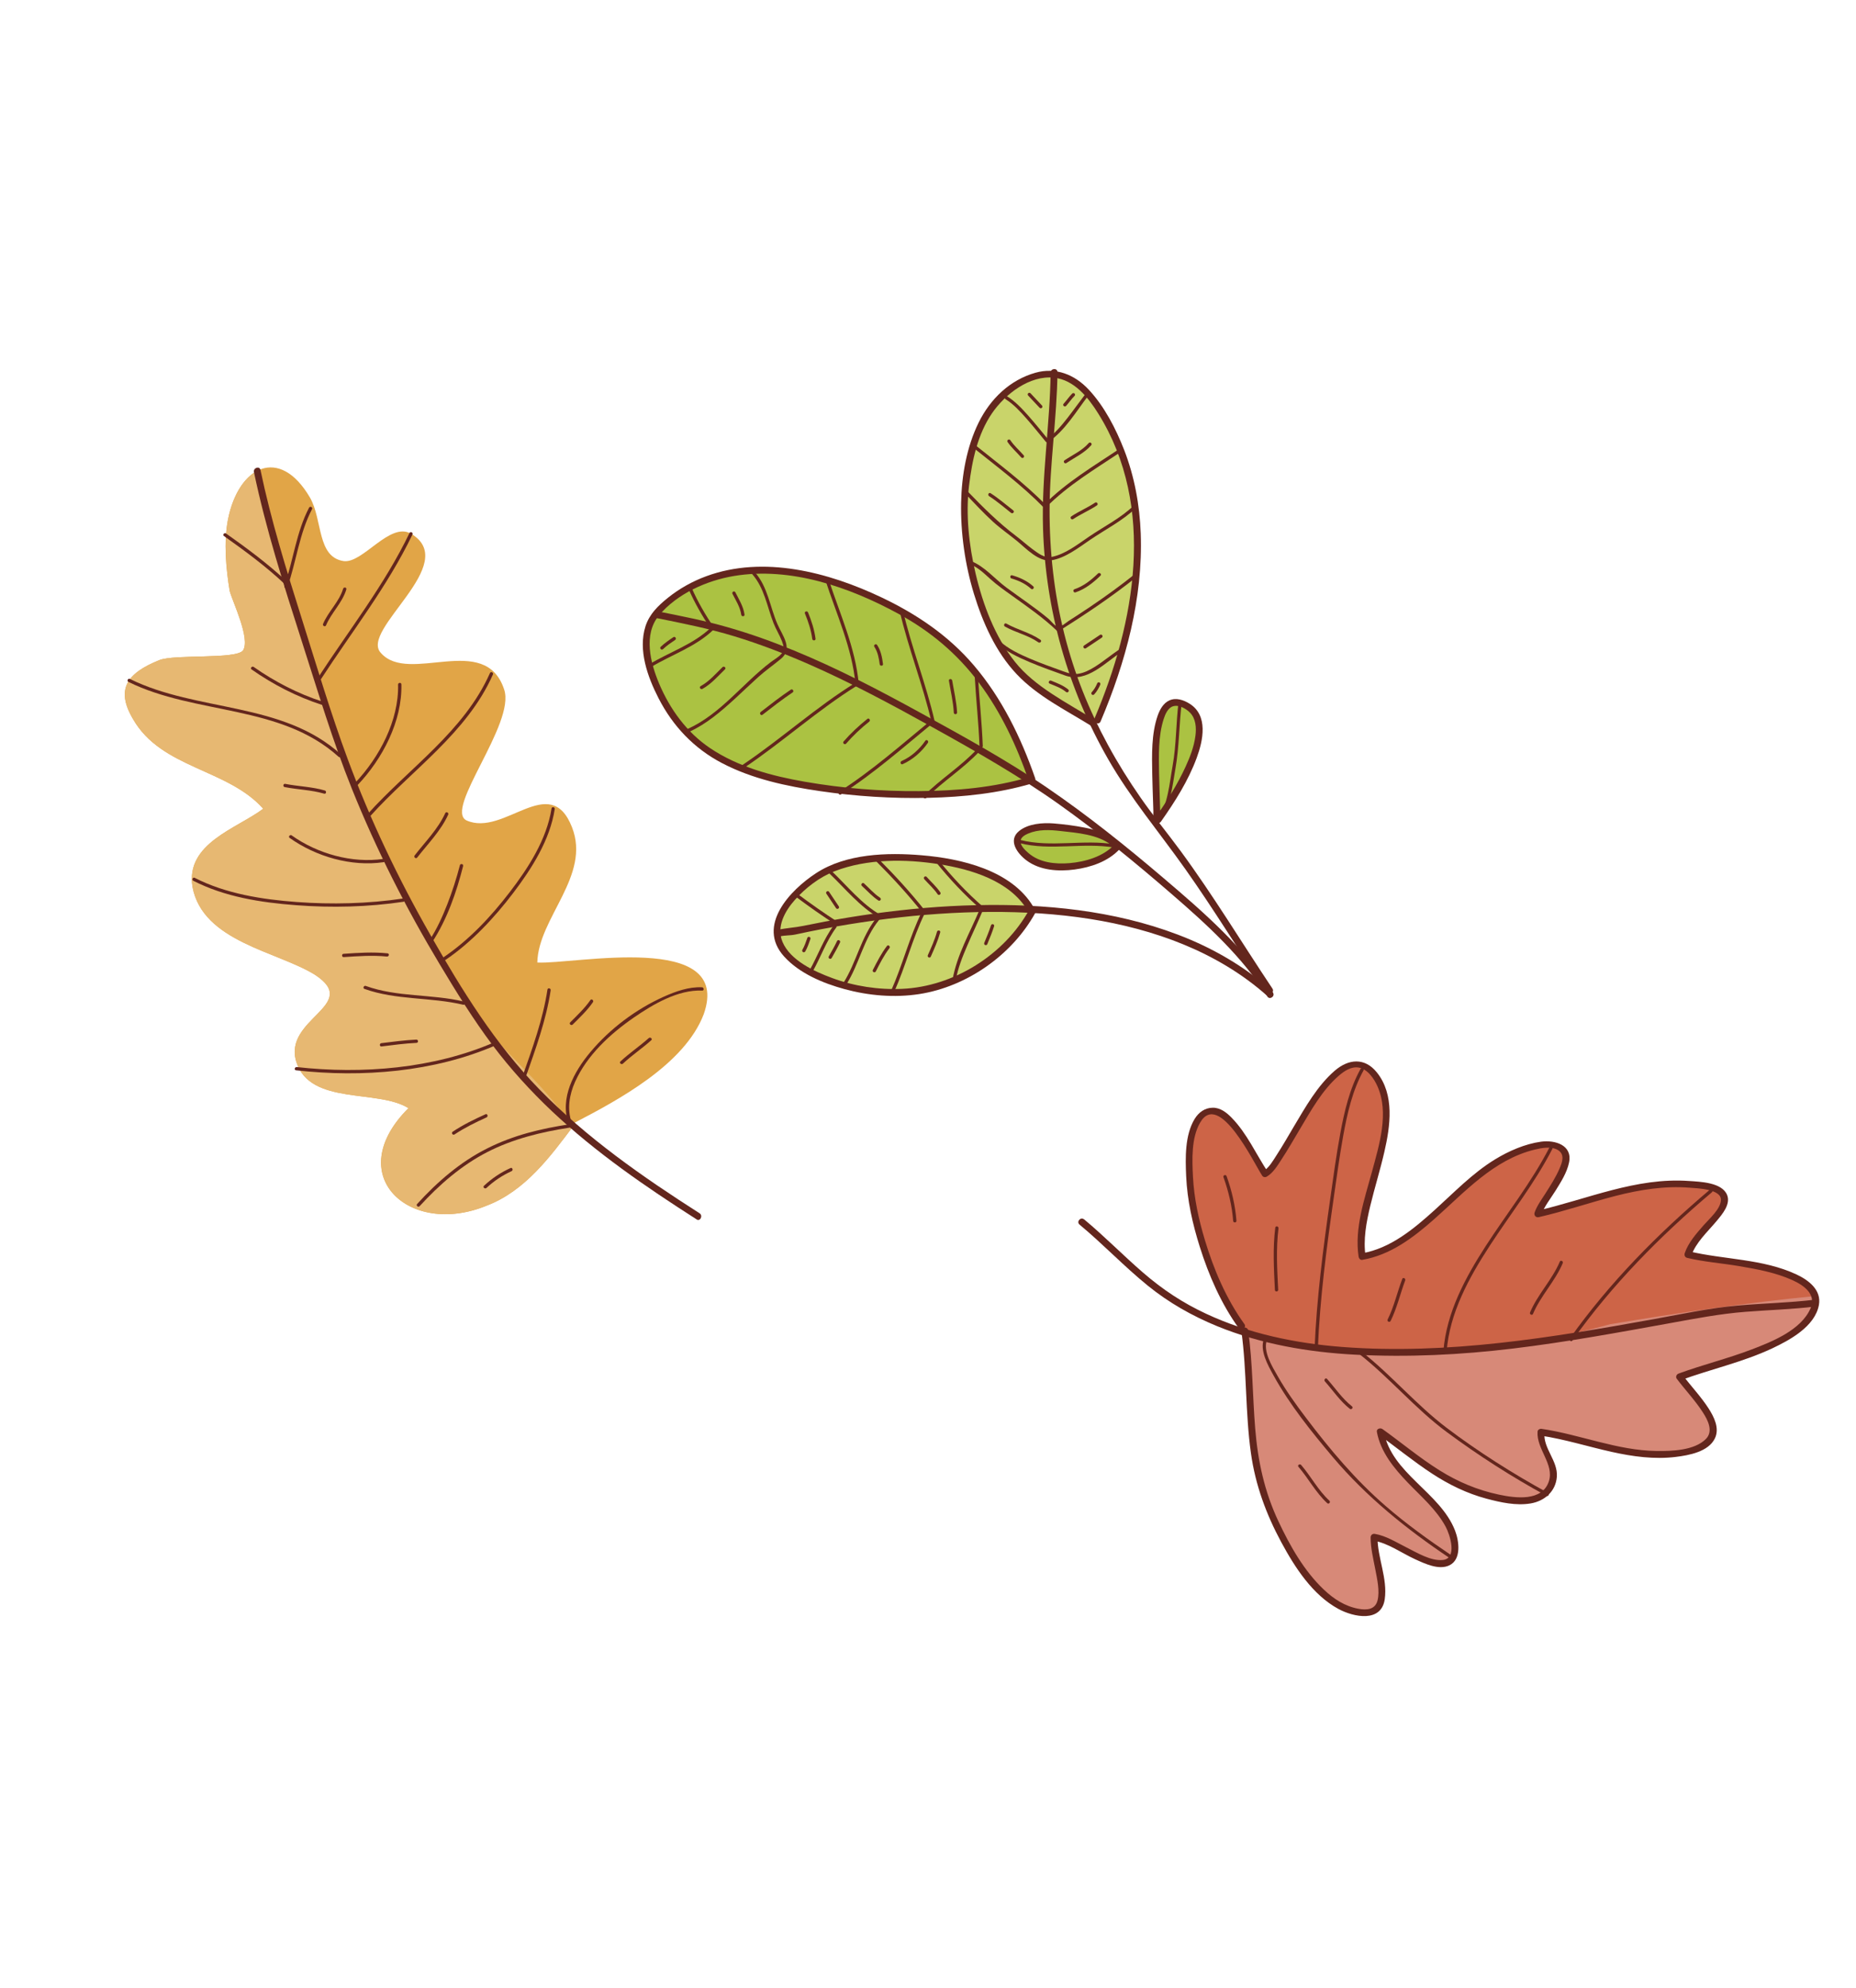 <svg width="283" height="303" viewBox="0 0 283 303" fill="none" xmlns="http://www.w3.org/2000/svg">
<path d="M189.335 202.184C185.382 196.768 182.573 188.571 181.633 182.148C181.242 179.054 180.593 169.071 185.153 169.386C187.938 169.539 191.509 176.893 192.906 178.982C196.301 177.044 204.274 154.927 210.176 164.744C214.212 171.786 206.443 183.692 207.702 191.584C215.582 190.345 221.584 181.294 227.985 177.346C229.839 176.107 237.163 172.549 238.725 175.876C239.503 178.046 235.035 183.382 234.502 185.078C242.07 183.372 248.941 180.127 256.893 180.512C269.413 181.208 258.917 186.543 257.384 191.266C261.794 192.347 281.11 193.202 276.031 200.629C272.415 205.737 261.758 207.826 256.121 209.913C259.297 214.166 265.652 219.659 256.466 221.439C248.976 222.751 242.01 219.349 234.981 218.347C234.677 220.897 237.621 223.301 236.706 225.929C235.479 230.103 229.527 228.714 226.667 227.936C220.174 226.234 215.602 221.906 210.49 218.272C211.591 224.921 221.028 229.028 221.817 235.21C222.382 242.559 212.852 234.827 209.526 234.361C209.46 238.768 213.887 247.897 205.927 245.503C200.44 243.802 196.167 235.91 194.068 231.269C189.795 222.369 191.158 212.39 189.819 202.878" fill="#CD6447"/>
<path d="M194.046 231.264C189.777 222.371 191.131 212.408 189.797 202.903C190.249 202.963 190.699 203.005 191.151 203.065C191.637 203.476 192.243 203.796 192.999 203.966C210.022 207.806 228.639 206.489 245.537 201.849C255.898 200.128 266.293 198.578 276.744 197.563C277.011 198.442 276.824 199.454 276.013 200.631C272.397 205.739 261.74 207.828 256.104 209.915C259.28 214.168 265.635 219.661 256.449 221.441C248.958 222.753 241.992 219.351 234.963 218.349C234.66 220.9 237.603 223.304 236.688 225.931C235.462 230.106 229.51 228.716 226.649 227.939C220.156 226.236 215.585 221.908 210.473 218.274C211.574 224.923 221.01 229.03 221.799 235.212C222.364 242.561 212.834 234.829 209.509 234.363C209.442 238.77 213.869 247.899 205.91 245.505C200.423 243.804 196.15 235.912 194.05 231.271L194.046 231.264Z" fill="#D78978"/>
<path d="M87.559 171.167C94.271 167.686 104.379 162.267 107.298 154.613C111.82 141.847 87.492 147.032 81.93 146.722C82.067 139.911 90.16 133.491 87.205 126.068C83.855 117.558 76.859 127.616 71.131 125.059C67.651 123.356 78.658 110.283 76.871 105.101C73.986 96.28 62.344 104.408 58.079 99.532C54.745 96.049 70.404 85.921 62.667 81.352C59.417 79.496 55.343 85.917 52.401 85.528C48.303 84.913 49.217 79.264 47.272 75.86C42.616 67.891 36.361 71.066 34.761 79.189C34.075 82.67 34.474 86.766 35.023 90.096C35.489 91.799 38.207 97.366 37.056 99.144C35.979 100.539 26.702 99.69 24.308 100.616C19.295 102.628 17.596 105.104 20.314 109.664C24.657 117.167 34.704 117.169 40.136 123.279C36.124 126.293 28.252 128.536 29.35 135.196C30.917 143.548 42.277 145.018 48.013 148.578C55.133 153.217 43.087 155.227 45.187 161.882C47.294 168.533 57.639 165.978 62.279 168.92C52.029 179.129 62.412 188.648 74.221 183.774C80.086 181.534 83.938 176.268 87.476 171.555" fill="#E1A547"/>
<path d="M62.285 168.927C57.638 165.989 47.293 168.545 45.193 161.889C43.086 155.238 55.139 153.223 48.019 148.585C42.295 145.027 30.928 143.561 29.356 135.202C28.255 128.554 36.135 126.307 40.142 123.285C34.717 117.171 24.675 117.176 20.319 109.671C17.602 105.111 19.296 102.628 24.314 100.623C26.708 99.697 35.985 100.545 37.061 99.151C38.213 97.373 35.495 91.806 35.029 90.102C34.48 86.772 34.081 82.676 34.767 79.195C35.453 75.714 37.04 73.071 38.98 71.915C41.421 78.916 43.051 86.34 45.108 93.367C47.841 102.712 50.697 112.076 54.568 121.033C58.391 129.861 63.173 138.259 67.793 146.685C70.216 151.12 72.815 155.397 76.245 159.128C79.49 162.66 83.039 165.879 85.827 169.807C86.323 170.503 86.917 170.972 87.549 171.255L87.491 171.545C83.946 176.263 80.101 181.525 74.236 183.764C62.427 188.638 52.048 179.127 62.294 168.911L62.285 168.927Z" fill="#E7B872"/>
<path d="M176.64 124.867C178.868 121.695 186.258 110.708 181.032 107.654C174.101 103.554 176.821 122.389 176.293 125.099" fill="#ABC242"/>
<path d="M169.809 128.427C167.639 126.685 163.584 126.374 161.029 126.068C157.901 125.641 152.304 127.036 156.718 130.633C160.008 133.299 167.467 132.18 170.275 129.123" fill="#ABC242"/>
<path d="M157.344 118.799C154.152 109.519 148.947 100.235 139.815 94.584C128.514 87.704 111.501 82.287 100.556 92.96C96.088 97.288 100.049 105.721 103.23 109.982C107.03 115.168 113.372 117.637 119.328 119.034C130.306 121.435 146.229 122.202 157.115 118.953" fill="#ABC242"/>
<path d="M157.089 138.444C152.121 130.009 132.644 128.929 125.396 133.111C119.918 136.441 115.145 142.313 121.493 146.803C126.917 150.903 136.265 152.369 142.678 150.438C148.622 148.811 154.562 144.174 157.401 138.911" fill="#C9D46A"/>
<path d="M167.36 109.744C172.964 96.597 176.4 80.195 170.02 66.659C167.144 60.855 163.341 54.673 156.47 57.917C149.833 61.016 147.92 67.665 147.168 74.546C146.573 82.67 148.53 92.101 152.95 99.221C156.291 104.714 161.467 106.955 166.654 110.206" fill="#C9D46A"/>
<path d="M193.238 151.881C189.403 145.831 184.019 140.919 178.642 136.273C173.112 131.488 167.466 126.861 161.508 122.624C155.551 118.387 148.862 114.558 142.271 110.906C136.044 107.453 129.762 104.067 123.243 101.213C119.569 99.61 115.821 98.167 111.984 96.995C108.147 95.823 103.972 94.988 99.913 94.176C99.252 94.044 99.453 93.023 100.114 93.155C103.756 93.883 107.402 94.589 110.984 95.619C114.565 96.649 117.772 97.809 121.068 99.162C127.709 101.884 134.075 105.213 140.362 108.666C146.648 112.119 153.471 115.848 159.661 120.071C165.85 124.294 171.7 128.986 177.413 133.85C183.52 139.046 189.773 144.476 194.103 151.312C194.462 151.878 193.599 152.466 193.235 151.892L193.238 151.881Z" fill="#63261D"/>
<path d="M156.848 118.96C155.027 113.699 152.644 108.603 149.308 104.125C145.971 99.646 141.836 96.195 136.974 93.552C129.485 89.473 120.526 86.366 111.921 87.799C107.753 88.49 103.234 90.505 100.48 93.807C98.063 96.713 99.171 101.029 100.487 104.169C102.146 108.107 104.72 111.655 108.292 114.052C112.572 116.923 117.692 118.285 122.696 119.159C128.448 120.159 134.302 120.637 140.139 120.593C145.976 120.548 151.51 120.051 156.941 118.454C157.588 118.264 157.922 119.259 157.276 119.45C152.203 120.938 146.88 121.495 141.607 121.616C136.067 121.744 130.507 121.391 125.03 120.591C119.91 119.844 114.721 118.74 110.092 116.324C105.814 114.087 102.606 110.702 100.41 106.427C98.751 103.195 97.267 99.099 98.423 95.465C99.019 93.606 100.364 92.313 101.854 91.115C103.607 89.711 105.59 88.606 107.695 87.834C116.416 84.621 126.308 87.215 134.404 91.06C139.749 93.601 144.587 96.854 148.461 101.386C152.752 106.406 155.687 112.432 157.841 118.628C158.066 119.264 157.072 119.596 156.848 118.96Z" fill="#63261D"/>
<path d="M193.176 151.76C185.65 145.087 175.967 141.618 166.164 140.073C156.361 138.528 145.565 138.786 135.378 140.047C132.653 140.388 129.933 140.797 127.229 141.275C125.892 141.514 124.553 141.765 123.221 142.041C122.567 142.176 121.912 142.322 121.258 142.456C120.492 142.617 119.708 142.556 118.943 142.735C118.295 142.877 117.954 141.886 118.609 141.74C119.883 141.452 121.214 141.398 122.502 141.131C123.607 140.906 124.705 140.686 125.813 140.479C128.252 140.026 130.706 139.625 133.167 139.279C138.39 138.557 143.653 138.09 148.931 137.976C159.252 137.743 169.832 138.768 179.562 142.458C184.783 144.437 189.684 147.245 193.876 150.96C194.378 151.41 193.699 152.197 193.19 151.751L193.176 151.76Z" fill="#63261D"/>
<path d="M156.652 138.737C153.932 134.249 148.085 132.506 143.222 131.738C138.062 130.917 132.216 130.887 127.284 132.795C124.968 133.689 122.836 135.336 121.195 137.179C119.677 138.89 118.348 141.259 119.314 143.575C120.504 146.406 124.181 148.088 126.872 149.079C130.253 150.334 133.952 150.894 137.552 150.733C145.406 150.387 153.124 145.569 156.927 138.683C157.248 138.096 158.195 138.551 157.867 139.143C154.322 145.573 147.435 150.401 140.173 151.529C136.406 152.114 132.452 151.775 128.78 150.775C125.502 149.885 121.882 148.376 119.552 145.794C115.323 141.106 120.458 135.687 124.441 133.095C129.006 130.112 135.292 129.929 140.55 130.372C146.509 130.87 154.173 132.626 157.524 138.163C157.869 138.739 157.006 139.326 156.656 138.744L156.652 138.737Z" fill="#63261D"/>
<path d="M193.159 151.269C188.973 145.01 185.047 138.568 180.696 132.421C176.749 126.849 172.381 121.67 168.971 115.729C162.803 104.973 159.43 92.973 159.041 80.6C158.789 72.637 160.103 64.747 160.199 56.794C160.204 56.126 161.254 56.058 161.242 56.731C161.162 63.717 160.059 70.66 160.039 77.645C160.024 84.022 160.714 90.402 162.272 96.593C163.831 102.785 166.023 108.18 168.923 113.524C170.431 116.305 172.103 118.985 173.906 121.577C175.84 124.364 178.001 126.979 180.007 129.708C184.993 136.489 189.345 143.703 194.019 150.693C194.392 151.25 193.529 151.837 193.152 151.273L193.159 151.269Z" fill="#63261D"/>
<path d="M166.894 109.512C173.069 94.966 176.325 77.273 167.47 63.054C165.941 60.602 163.803 57.901 160.71 57.571C156.99 57.177 153.259 60.085 151.274 62.974C149.06 66.198 148.225 70.192 147.76 74.019C147.228 78.435 147.744 83.127 148.761 87.443C149.871 92.152 151.706 97.06 154.756 100.884C157.806 104.709 162.657 107.096 166.892 109.735C167.461 110.09 167.005 111.03 166.436 110.675C162.516 108.238 158.225 106.161 155.014 102.757C151.803 99.353 149.839 94.883 148.501 90.509C147.163 86.135 146.452 81.271 146.55 76.581C146.634 72.485 147.391 68.15 149.206 64.448C151.02 60.746 154.046 57.897 157.893 56.815C160.988 55.944 163.854 57.091 166 59.383C168.399 61.95 170.142 65.338 171.408 68.582C172.984 72.636 173.779 76.98 173.937 81.318C174.296 91.183 171.639 100.969 167.816 109.974C167.548 110.596 166.615 110.132 166.875 109.514L166.894 109.512Z" fill="#63261D"/>
<path d="M165.986 60.249C164.099 62.699 162.412 65.63 159.814 67.408C159.696 67.487 159.555 67.441 159.466 67.339C158.478 66.146 157.517 64.934 156.496 63.783C155.554 62.721 154.55 61.609 153.331 60.853C153.057 60.683 153.278 60.233 153.552 60.403C154.808 61.184 155.848 62.303 156.829 63.41C157.885 64.598 158.876 65.84 159.887 67.067L159.539 66.998C160.835 66.111 161.863 64.869 162.815 63.649C163.766 62.428 164.662 61.154 165.609 59.926C165.81 59.671 166.184 60.005 165.99 60.256L165.986 60.249Z" fill="#63261D"/>
<path d="M170.984 68.835C167.027 71.481 162.868 73.929 159.503 77.339C159.413 77.429 159.248 77.469 159.148 77.364C155.829 73.962 151.998 71.134 148.304 68.163C148.049 67.962 148.377 67.581 148.632 67.783C152.319 70.758 156.157 73.582 159.476 76.984L159.122 77.009C162.513 73.563 166.702 71.084 170.704 68.417C170.975 68.236 171.254 68.654 170.984 68.835Z" fill="#63261D"/>
<path d="M166.389 67.868C165.34 69.063 163.898 69.715 162.6 70.583C162.329 70.764 162.05 70.346 162.321 70.165C163.577 69.325 164.996 68.698 166.008 67.538C166.219 67.297 166.6 67.626 166.389 67.868Z" fill="#63261D"/>
<path d="M154.053 67.1C154.63 67.963 155.429 68.648 156.108 69.423C156.197 69.525 156.144 69.701 156.04 69.771C155.915 69.855 155.78 69.804 155.692 69.701C155.013 68.927 154.22 68.237 153.636 67.379C153.455 67.107 153.871 66.829 154.053 67.1Z" fill="#63261D"/>
<path d="M157.116 59.934C157.699 60.551 158.276 61.173 158.859 61.79C158.955 61.888 158.981 62.032 158.886 62.145C158.807 62.238 158.627 62.268 158.531 62.171C157.948 61.554 157.371 60.932 156.788 60.314C156.692 60.217 156.666 60.073 156.761 59.959C156.84 59.867 157.02 59.836 157.116 59.934Z" fill="#63261D"/>
<path d="M163.86 60.33C163.379 60.813 163.003 61.377 162.554 61.878C162.339 62.112 161.963 61.79 162.173 61.549C162.629 61.043 163.01 60.486 163.479 60.001C163.576 59.906 163.724 59.887 163.833 59.975C163.931 60.061 163.957 60.235 163.86 60.33Z" fill="#63261D"/>
<path d="M173.254 77.382C171.206 79.366 168.55 80.698 166.204 82.297C164.492 83.462 162.427 85.075 160.318 85.407C158.39 85.709 156.44 83.588 155.101 82.488C153.877 81.484 152.576 80.59 151.396 79.516C149.93 78.179 148.581 76.703 147.205 75.276C146.979 75.044 147.307 74.663 147.533 74.895C149.897 77.334 152.212 79.655 154.93 81.706C155.801 82.363 156.612 83.11 157.497 83.758C158.324 84.363 159.258 85.099 160.347 84.894C162.395 84.502 164.336 82.973 166.02 81.826C168.304 80.269 170.889 78.983 172.878 77.059C173.109 76.834 173.49 77.164 173.259 77.389L173.254 77.382Z" fill="#63261D"/>
<path d="M151.034 75.174C152.26 75.956 153.35 76.91 154.5 77.803C154.755 78.005 154.423 78.379 154.172 78.184C153.064 77.323 152.006 76.388 150.817 75.631C150.55 75.457 150.76 75.005 151.039 75.181L151.034 75.174Z" fill="#63261D"/>
<path d="M167.258 77.039C166.099 77.814 164.793 78.355 163.634 79.13C163.363 79.311 163.084 78.893 163.355 78.712C164.514 77.937 165.82 77.396 166.979 76.621C167.25 76.44 167.529 76.858 167.258 77.039Z" fill="#63261D"/>
<path d="M173.35 87.906C169.58 90.921 165.565 93.615 161.474 96.18C161.384 96.24 161.252 96.238 161.17 96.161C159.076 94.156 156.689 92.509 154.334 90.819C153.198 90.007 152.048 89.204 151.009 88.267C150.043 87.392 149.092 86.466 147.867 85.986C147.565 85.865 147.786 85.415 148.088 85.536C150.135 86.343 151.707 88.274 153.454 89.564C155.595 91.144 157.825 92.615 159.869 94.321C160.19 94.59 160.844 95.433 161.24 95.53C161.758 95.658 162.523 94.924 162.944 94.653C164.069 93.931 165.189 93.202 166.302 92.448C168.618 90.879 170.894 89.236 173.077 87.484C173.327 87.286 173.607 87.704 173.357 87.901L173.35 87.906Z" fill="#63261D"/>
<path d="M171.226 99.24C168.634 100.832 165.78 104.181 162.409 102.97C160.608 102.32 158.798 101.687 157.035 100.942C155.271 100.197 153.477 99.362 152.068 98.067C151.829 97.844 152.157 97.464 152.397 97.687C153.717 98.909 155.399 99.698 157.045 100.401C158.69 101.105 160.426 101.717 162.136 102.337C162.906 102.617 163.605 102.835 164.439 102.701C165.322 102.564 166.141 102.137 166.895 101.673C168.302 100.802 169.551 99.695 170.958 98.825C171.226 98.656 171.513 99.069 171.237 99.243L171.226 99.24Z" fill="#63261D"/>
<path d="M158.319 97.907C156.768 96.818 154.861 96.431 153.229 95.507C152.953 95.35 153.162 94.897 153.45 95.057C155.131 96.008 157.052 96.417 158.652 97.533C158.917 97.719 158.588 98.099 158.324 97.914L158.319 97.907Z" fill="#63261D"/>
<path d="M167.8 87.749C166.684 88.828 165.481 89.793 163.99 90.297C163.686 90.399 163.527 89.921 163.831 89.819C165.239 89.341 166.37 88.433 167.419 87.419C167.65 87.194 168.032 87.523 167.8 87.749Z" fill="#63261D"/>
<path d="M157.214 89.75C156.359 88.982 155.328 88.492 154.238 88.183C153.929 88.098 154.021 87.603 154.334 87.696C155.51 88.028 156.624 88.552 157.547 89.376C157.788 89.587 157.46 89.968 157.219 89.757L157.214 89.75Z" fill="#63261D"/>
<path d="M168.007 97.191L165.577 98.816C165.307 98.997 165.027 98.579 165.298 98.398L167.728 96.774C167.998 96.593 168.278 97.01 168.007 97.191Z" fill="#63261D"/>
<path d="M162.553 105.483C161.823 104.873 160.925 104.567 160.05 104.205C159.749 104.084 159.97 103.634 160.272 103.755C161.186 104.13 162.109 104.46 162.881 105.103C163.129 105.309 162.801 105.69 162.553 105.483Z" fill="#63261D"/>
<path d="M167.77 104.362C167.544 104.896 167.237 105.414 166.844 105.848C166.759 105.945 166.592 105.966 166.489 105.873C166.387 105.78 166.371 105.62 166.463 105.518C166.833 105.11 167.096 104.662 167.312 104.144C167.361 104.021 167.534 103.966 167.648 104.031C167.773 104.098 167.818 104.239 167.763 104.367L167.77 104.362Z" fill="#63261D"/>
<path d="M105.461 89.6C106.38 91.725 107.565 93.723 108.843 95.65C108.899 95.733 108.906 95.879 108.825 95.954C106.097 98.604 102.406 99.783 99.21 101.719C98.937 101.881 98.65 101.468 98.931 101.301C102.08 99.386 105.756 98.228 108.444 95.624L108.427 95.928C107.114 93.965 105.919 91.923 104.984 89.758C104.855 89.46 105.332 89.303 105.461 89.6Z" fill="#63261D"/>
<path d="M115.121 87.251C117.084 89.495 117.393 92.481 118.536 95.122C119.288 96.877 120.974 98.842 119.084 100.418C117.937 101.376 116.718 102.212 115.596 103.224C114.38 104.319 113.196 105.463 111.989 106.573C109.881 108.497 107.677 110.383 105.056 111.572C104.764 111.706 104.605 111.228 104.897 111.094C109.889 108.824 113.237 104.187 117.519 100.931C118.051 100.525 118.715 100.181 119.154 99.666C119.672 99.058 119.48 98.41 119.232 97.74C118.87 96.793 118.321 95.941 117.952 94.999C116.962 92.467 116.56 89.643 114.705 87.529C114.493 87.288 114.909 87.009 115.121 87.251Z" fill="#63261D"/>
<path d="M126.322 88.243C128.013 93.46 130.429 98.695 130.935 104.2C130.969 104.52 130.468 104.552 130.435 104.232C129.926 98.769 127.522 93.567 125.845 88.401C125.749 88.092 126.22 87.939 126.322 88.243Z" fill="#63261D"/>
<path d="M130.824 104.425C124.731 108.187 119.41 113.045 113.471 117.036C113.2 117.217 112.921 116.8 113.192 116.619C119.131 112.627 124.445 107.774 130.545 104.007C130.813 103.838 131.099 104.251 130.824 104.425Z" fill="#63261D"/>
<path d="M137.647 92.921C138.975 98.692 141.197 104.208 142.525 109.98C142.595 110.295 142.118 110.453 142.048 110.137C140.72 104.366 138.498 98.85 137.17 93.079C137.1 92.763 137.577 92.605 137.647 92.921Z" fill="#63261D"/>
<path d="M142.236 110.223C137.67 113.972 133.23 117.908 128.239 121.094C127.968 121.275 127.685 120.851 127.96 120.677C132.951 117.49 137.391 113.554 141.956 109.806C142.202 109.602 142.481 110.019 142.236 110.223Z" fill="#63261D"/>
<path d="M149.127 103.117C149.329 106.649 149.719 110.177 149.854 113.714C149.868 114.036 149.368 114.069 149.353 113.746C149.218 110.209 148.828 106.682 148.626 103.15C148.611 102.827 149.105 102.799 149.127 103.117Z" fill="#63261D"/>
<path d="M149.365 114.514C146.896 117.162 143.793 119.086 141.237 121.632C141.005 121.857 140.629 121.534 140.855 121.302C143.412 118.756 146.522 116.828 148.984 114.184C149.206 113.945 149.587 114.275 149.365 114.514Z" fill="#63261D"/>
<path d="M145.189 103.735C145.46 105.357 145.85 106.96 145.935 108.606C145.95 108.928 145.45 108.961 145.435 108.638C145.349 106.993 144.955 105.382 144.689 103.767C144.637 103.449 145.137 103.417 145.189 103.735Z" fill="#63261D"/>
<path d="M141.479 113.238C140.528 114.61 139.166 115.802 137.633 116.485C137.337 116.612 137.182 116.141 137.474 116.007C138.926 115.369 140.209 114.208 141.098 112.908C141.283 112.644 141.664 112.973 141.479 113.238Z" fill="#63261D"/>
<path d="M132.541 109.997C131.269 111.008 130.078 112.127 129.011 113.355C128.8 113.596 128.419 113.267 128.63 113.025C129.727 111.767 130.959 110.621 132.262 109.579C132.511 109.382 132.791 109.799 132.541 109.997Z" fill="#63261D"/>
<path d="M133.74 98.314C134.317 99.177 134.51 100.217 134.638 101.22C134.683 101.542 134.178 101.568 134.137 101.252C134.016 100.336 133.838 99.377 133.323 98.593C133.142 98.321 133.558 98.043 133.74 98.314Z" fill="#63261D"/>
<path d="M123.207 93.349C123.737 94.637 124.172 95.978 124.352 97.359C124.396 97.681 123.891 97.707 123.851 97.391C123.68 96.055 123.243 94.755 122.734 93.513C122.613 93.212 123.083 93.059 123.212 93.356L123.207 93.349Z" fill="#63261D"/>
<path d="M120.858 105.549C119.275 106.607 117.771 107.784 116.27 108.949C116.013 109.151 115.741 108.728 115.991 108.531C117.499 107.361 118.996 106.189 120.578 105.131C120.849 104.95 121.128 105.368 120.858 105.549Z" fill="#63261D"/>
<path d="M110.546 102.027C109.457 103.087 108.454 104.261 107.107 105.011C106.829 105.167 106.543 104.754 106.828 104.593C108.14 103.867 109.106 102.727 110.165 101.697C110.396 101.472 110.777 101.801 110.546 102.027Z" fill="#63261D"/>
<path d="M112.116 90.267C112.675 91.374 113.348 92.426 113.523 93.679C113.568 94.001 113.063 94.027 113.023 93.711C112.864 92.558 112.222 91.567 111.7 90.546C111.639 90.425 111.643 90.281 111.768 90.198C111.872 90.128 112.055 90.147 112.116 90.267Z" fill="#63261D"/>
<path d="M102.949 97.546C102.311 97.973 101.672 98.4 101.115 98.934C101.018 99.029 100.874 99.054 100.76 98.959C100.667 98.88 100.637 98.699 100.734 98.604C101.333 98.043 101.997 97.578 102.67 97.128C102.941 96.947 103.22 97.365 102.949 97.546Z" fill="#63261D"/>
<path d="M121.585 136.244C123.613 137.759 125.677 139.21 127.8 140.581C128.067 140.755 127.857 141.208 127.579 141.031C125.417 139.646 123.31 138.163 121.257 136.625C120.999 136.434 121.327 136.054 121.585 136.244Z" fill="#63261D"/>
<path d="M127.5 141.395C125.978 143.461 125.137 145.928 123.886 148.144C123.73 148.42 123.277 148.209 123.436 147.921C124.714 145.656 125.567 143.162 127.126 141.061C127.315 140.804 127.696 141.133 127.507 141.391L127.5 141.395Z" fill="#63261D"/>
<path d="M126.791 132.762C129.191 135.046 131.348 137.775 134.252 139.459C134.533 139.624 134.312 140.074 134.031 139.91C131.082 138.204 128.903 135.471 126.462 133.143C126.23 132.916 126.551 132.54 126.791 132.762Z" fill="#63261D"/>
<path d="M134.065 140.2C131.681 143.094 131.026 146.967 129.032 150.084C128.859 150.351 128.406 150.139 128.582 149.861C130.604 146.695 131.274 142.801 133.691 139.866C133.897 139.617 134.278 139.947 134.072 140.195L134.065 140.2Z" fill="#63261D"/>
<path d="M133.894 130.873C136.437 133.414 138.874 136.067 141.107 138.895C141.305 139.146 140.889 139.425 140.691 139.174C138.486 136.387 136.079 133.765 133.566 131.254C133.334 131.026 133.662 130.646 133.894 130.873Z" fill="#63261D"/>
<path d="M141.009 139.213C139.119 143.087 138.082 147.306 136.325 151.242C136.193 151.541 135.743 151.318 135.874 151.019C137.625 147.088 138.661 142.869 140.558 138.991C140.699 138.705 141.152 138.916 141.009 139.213Z" fill="#63261D"/>
<path d="M143.14 131.149C145.168 133.671 147.395 136.041 149.838 138.176C150.079 138.387 149.751 138.767 149.509 138.556C147.037 136.391 144.78 133.992 142.723 131.427C142.526 131.177 142.942 130.898 143.14 131.149Z" fill="#63261D"/>
<path d="M149.817 138.865C149.082 140.635 148.248 142.362 147.49 144.128C146.732 145.894 146.053 147.598 145.731 149.445C145.674 149.765 145.187 149.668 145.244 149.347C145.89 145.581 147.918 142.139 149.371 138.649C149.495 138.354 149.946 138.577 149.821 138.872L149.817 138.865Z" fill="#63261D"/>
<path d="M151.587 141.166C151.293 142.109 150.908 143.021 150.535 143.935C150.487 144.058 150.32 144.109 150.199 144.049C150.067 143.986 150.03 143.84 150.085 143.712C150.444 142.837 150.815 141.965 151.1 141.069C151.144 140.939 151.252 140.846 151.391 140.874C151.507 140.897 151.631 141.036 151.587 141.166Z" fill="#63261D"/>
<path d="M141.278 133.653C141.985 134.44 142.78 135.147 143.378 136.027C143.56 136.298 143.143 136.577 142.962 136.305C142.398 135.463 141.627 134.79 140.95 134.034C140.862 133.931 140.829 133.792 140.924 133.678C141.002 133.586 141.19 133.551 141.278 133.653Z" fill="#63261D"/>
<path d="M143.362 142.133C143.002 143.411 142.463 144.618 141.924 145.825C141.793 146.124 141.342 145.902 141.474 145.602C141.999 144.435 142.531 143.263 142.871 142.028C142.956 141.72 143.45 141.812 143.358 142.126L143.362 142.133Z" fill="#63261D"/>
<path d="M131.745 134.658C132.543 135.384 133.261 136.234 134.169 136.825C134.281 136.902 134.346 137.03 134.284 137.162C134.226 137.271 134.059 137.352 133.948 137.276C132.998 136.652 132.245 135.795 131.417 135.039C131.183 134.823 131.511 134.442 131.745 134.658Z" fill="#63261D"/>
<path d="M135.622 144.528C134.786 145.621 134.163 146.853 133.543 148.074C133.396 148.364 132.945 148.141 133.093 147.851C133.739 146.593 134.379 145.329 135.241 144.198C135.442 143.943 135.816 144.277 135.622 144.528Z" fill="#63261D"/>
<path d="M126.421 135.951L127.897 138.158C128.079 138.43 127.662 138.708 127.481 138.437L126.005 136.23C125.823 135.958 126.24 135.68 126.421 135.951Z" fill="#63261D"/>
<path d="M128.084 143.665C127.701 144.475 127.253 145.248 126.817 146.023C126.753 146.137 126.614 146.199 126.482 146.137C126.366 146.083 126.296 145.918 126.367 145.8C126.81 145.02 127.258 144.248 127.633 143.442C127.769 143.15 128.22 143.373 128.084 143.665Z" fill="#63261D"/>
<path d="M123.561 143.164C123.34 143.795 123.124 144.433 122.792 145.018C122.727 145.132 122.581 145.199 122.456 145.132C122.34 145.078 122.27 144.913 122.341 144.795C122.674 144.21 122.89 143.572 123.111 142.941C123.154 142.811 123.337 142.769 123.446 142.827C123.579 142.89 123.605 143.034 123.561 143.164Z" fill="#63261D"/>
<path d="M176.243 124.528C177.951 122.096 179.548 119.557 180.788 116.844C181.472 115.359 182.064 113.795 182.277 112.161C182.438 110.945 182.349 109.534 181.433 108.615C180.84 108.014 179.719 107.374 178.841 107.668C178.068 107.924 177.669 108.875 177.435 109.606C176.6 112.189 176.687 115.113 176.73 117.805C176.757 119.318 176.821 120.827 176.86 122.342C176.886 123.282 176.972 124.282 176.801 125.213C176.682 125.876 175.65 125.67 175.78 125.009C175.929 124.194 175.843 123.224 175.822 122.351C175.776 120.901 175.719 119.448 175.692 117.995C175.639 115.078 175.552 111.883 176.518 109.091C176.847 108.156 177.377 107.176 178.322 106.756C179.338 106.308 180.473 106.698 181.369 107.257C184.265 109.049 183.452 112.866 182.47 115.528C181.188 119.005 179.159 122.205 177.035 125.217C176.65 125.767 175.857 125.078 176.243 124.528Z" fill="#63261D"/>
<path d="M180.197 107.084C179.777 110.437 179.817 113.816 179.23 117.16C178.751 119.898 178.463 122.983 176.87 125.347C176.69 125.619 176.316 125.285 176.489 125.018C178.096 122.644 178.31 119.448 178.803 116.701C179.38 113.493 179.302 110.221 179.708 106.998C179.746 106.68 180.24 106.773 180.195 107.095L180.197 107.084Z" fill="#63261D"/>
<path d="M169.471 128.824C167.343 127.175 164.28 126.966 161.704 126.674C160.049 126.481 158.335 126.398 156.763 127.066C156.309 127.259 155.689 127.593 155.616 128.145C155.519 128.886 156.314 129.593 156.802 130.023C158.498 131.508 160.932 131.754 163.09 131.57C165.482 131.361 168.189 130.588 169.881 128.792C170.339 128.305 171.138 128.989 170.674 129.481C168.936 131.329 166.328 132.206 163.869 132.54C161.411 132.874 158.578 132.694 156.529 131.162C155.126 130.116 153.63 128.104 155.394 126.672C156.773 125.548 158.975 125.386 160.672 125.52C162.244 125.648 163.837 125.852 165.386 126.156C167.063 126.485 168.78 126.98 170.148 128.049C170.675 128.462 169.996 129.249 169.462 128.841L169.471 128.824Z" fill="#63261D"/>
<path d="M155.525 128.025C160.292 129.25 165.238 127.887 170.052 128.718C170.372 128.776 170.276 129.263 169.956 129.205C165.142 128.374 160.196 129.737 155.429 128.512C155.114 128.431 155.217 127.939 155.525 128.025Z" fill="#63261D"/>
<path d="M106.225 185.877C98.49 180.934 90.882 175.716 84.181 169.406C80.883 166.292 77.812 162.916 75.085 159.289C72.135 155.357 69.536 151.141 67.01 146.927C61.9 138.415 57.395 129.529 53.684 120.314C50.71 112.923 48.429 105.26 45.997 97.688C43.273 89.213 40.554 80.685 38.722 71.966C38.585 71.312 39.579 70.98 39.715 71.635C41.315 79.269 43.63 86.758 45.976 94.186C48.322 101.615 50.416 108.697 53.045 115.784C56.474 125.027 60.731 133.948 65.616 142.499C70.501 151.05 75.483 159.103 82.199 166.006C89.427 173.434 97.964 179.382 106.663 184.939C107.225 185.299 106.773 186.246 106.207 185.879L106.225 185.877Z" fill="#63261D"/>
<path d="M47.578 77.61C45.634 81.328 45.187 85.586 43.821 89.522C43.713 89.826 43.262 89.603 43.37 89.299C44.736 85.363 45.177 81.11 47.127 77.387C47.28 77.104 47.725 77.32 47.578 77.61Z" fill="#63261D"/>
<path d="M43.356 88.977C40.497 86.294 37.334 83.967 34.145 81.707C33.88 81.521 34.208 81.14 34.473 81.326C37.669 83.582 40.83 85.921 43.684 88.596C43.923 88.819 43.595 89.2 43.356 88.977Z" fill="#63261D"/>
<path d="M62.89 81.475C59.092 89.375 53.645 96.282 48.888 103.604C48.715 103.87 48.257 103.652 48.437 103.381C53.199 96.066 58.635 89.157 62.44 81.252C62.576 80.96 63.033 81.178 62.89 81.475Z" fill="#63261D"/>
<path d="M51.624 115.355C42.791 107.358 29.803 108.981 19.585 103.946C19.299 103.805 19.509 103.352 19.806 103.496C30.085 108.561 43.068 106.931 51.957 114.981C52.192 115.197 51.87 115.573 51.629 115.362L51.624 115.355Z" fill="#63261D"/>
<path d="M75.157 102.822C71.218 111.743 62.737 117.403 56.406 124.458C56.195 124.7 55.814 124.37 56.024 124.129C62.319 117.109 70.788 111.476 74.706 102.599C74.838 102.3 75.288 102.522 75.157 102.822Z" fill="#63261D"/>
<path d="M29.694 133.817C34.465 136.249 39.979 137.105 45.254 137.497C50.529 137.889 56.14 137.763 61.488 136.958C61.805 136.906 61.832 137.412 61.522 137.459C56.125 138.267 50.597 138.397 45.158 137.984C39.718 137.571 34.283 136.713 29.48 134.263C29.19 134.114 29.411 133.664 29.701 133.813L29.694 133.817Z" fill="#63261D"/>
<path d="M84.585 123.336C83.856 128.045 81.091 132.382 78.26 136.109C75.428 139.836 71.929 143.617 67.931 146.321C67.66 146.502 67.381 146.084 67.652 145.903C71.539 143.273 74.86 139.723 77.706 136.016C80.551 132.31 83.367 127.959 84.098 123.238C84.148 122.923 84.642 123.016 84.585 123.336Z" fill="#63261D"/>
<path d="M45.24 162.653C55.23 163.771 66.111 162.902 75.39 158.873C75.687 158.745 75.846 159.223 75.549 159.351C66.184 163.417 55.22 164.281 45.142 163.152C44.818 163.117 44.92 162.625 45.238 162.664L45.24 162.653Z" fill="#63261D"/>
<path d="M86.702 171.327C85.314 167.389 87.526 163.351 90 160.397C92.997 156.811 96.957 153.841 101.215 151.93C103.014 151.12 105.035 150.403 107.036 150.496C107.358 150.512 107.385 151.018 107.07 150.997C103.365 150.835 99.542 153.109 96.613 155.129C93.027 157.607 89.492 160.868 87.681 164.92C86.803 166.897 86.445 169.081 87.179 171.17C87.282 171.474 86.816 171.634 86.702 171.327Z" fill="#63261D"/>
<path d="M86.882 171.882C82.531 172.555 78.208 173.602 74.278 175.626C70.347 177.65 66.971 180.593 63.983 183.86C63.768 184.095 63.387 183.765 63.602 183.531C66.685 180.149 70.167 177.125 74.281 175.06C78.394 172.994 82.511 172.045 86.844 171.374C87.161 171.323 87.195 171.824 86.877 171.875L86.882 171.882Z" fill="#63261D"/>
<path d="M83.967 150.952C83.275 155.535 81.643 159.961 80.116 164.317C80.008 164.621 79.558 164.398 79.666 164.094C81.179 159.778 82.785 155.389 83.475 150.848C83.52 150.525 84.012 150.629 83.962 150.945L83.967 150.952Z" fill="#63261D"/>
<path d="M55.782 150.294C60.594 152.023 65.79 151.5 70.719 152.667C71.03 152.742 70.939 153.236 70.623 153.155C65.654 151.974 60.419 152.482 55.568 150.74C55.264 150.631 55.485 150.181 55.789 150.29L55.782 150.294Z" fill="#63261D"/>
<path d="M70.62 132C69.6 136.017 68.169 140.157 65.879 143.643C65.699 143.914 65.325 143.58 65.498 143.313C66.618 141.608 67.463 139.733 68.205 137.836C68.946 135.94 69.603 133.919 70.121 131.9C70.202 131.585 70.694 131.689 70.609 131.998L70.62 132Z" fill="#63261D"/>
<path d="M44.487 127.351C48.41 130.138 53.674 131.625 58.459 130.924C58.781 130.88 58.803 131.379 58.492 131.425C53.578 132.143 48.189 130.588 44.166 127.727C43.901 127.541 44.229 127.161 44.494 127.346L44.487 127.351Z" fill="#63261D"/>
<path d="M61.203 104.324C61.337 109.947 58.316 115.675 54.535 119.664C54.313 119.903 53.932 119.574 54.154 119.335C57.838 115.441 60.827 109.845 60.698 104.35C60.695 104.03 61.195 103.997 61.199 104.317L61.203 104.324Z" fill="#63261D"/>
<path d="M38.697 101.673C41.895 103.917 45.468 105.759 49.18 106.954C49.486 107.052 49.395 107.546 49.084 107.442C45.281 106.217 41.642 104.349 38.364 102.047C38.1 101.861 38.428 101.481 38.693 101.666L38.697 101.673Z" fill="#63261D"/>
<path d="M52.809 89.848C52.187 91.907 50.536 93.374 49.711 95.325C49.587 95.62 49.137 95.397 49.261 95.103C50.065 93.195 51.711 91.751 52.318 89.744C52.414 89.438 52.901 89.535 52.805 89.841L52.809 89.848Z" fill="#63261D"/>
<path d="M49.431 120.983C47.466 120.403 45.405 120.37 43.403 119.976C43.09 119.913 43.181 119.419 43.499 119.488C45.501 119.883 47.562 119.915 49.527 120.495C49.835 120.581 49.737 121.08 49.431 120.983Z" fill="#63261D"/>
<path d="M68.34 124.175C67.214 126.651 65.256 128.605 63.609 130.724C63.408 130.979 63.034 130.645 63.228 130.395C64.852 128.301 66.777 126.389 67.89 123.952C68.026 123.66 68.476 123.882 68.34 124.175Z" fill="#63261D"/>
<path d="M59.002 145.813C56.811 145.586 54.61 145.748 52.417 145.895C52.093 145.92 52.066 145.414 52.383 145.393C54.62 145.238 56.861 145.089 59.094 145.319C59.419 145.354 59.316 145.846 58.998 145.806L59.002 145.813Z" fill="#63261D"/>
<path d="M63.511 158.969C61.728 159.053 59.951 159.294 58.178 159.512C57.856 159.556 57.83 159.051 58.145 159.011C59.917 158.793 61.688 158.556 63.477 158.468C63.799 158.454 63.833 158.955 63.511 158.969Z" fill="#63261D"/>
<path d="M90.406 152.771C89.535 154.038 88.405 155.097 87.325 156.171C87.099 156.403 86.718 156.074 86.944 155.842C88.026 154.755 89.15 153.702 90.025 152.442C90.21 152.177 90.584 152.511 90.406 152.771Z" fill="#63261D"/>
<path d="M74.189 170.326C72.508 171.087 70.853 171.902 69.307 172.925C69.037 173.106 68.757 172.688 69.028 172.507C70.604 171.454 72.303 170.63 74.03 169.848C74.322 169.713 74.481 170.191 74.189 170.326Z" fill="#63261D"/>
<path d="M78.004 178.524C76.587 179.17 75.317 180.019 74.179 181.082C73.943 181.3 73.562 180.971 73.798 180.753C75.002 179.625 76.342 178.729 77.845 178.046C78.136 177.912 78.295 178.39 78.004 178.524Z" fill="#63261D"/>
<path d="M99.304 158.568C97.915 159.809 96.353 160.854 94.986 162.13C94.75 162.348 94.369 162.019 94.605 161.801C95.972 160.524 97.526 159.484 98.923 158.238C99.164 158.027 99.545 158.356 99.304 158.568Z" fill="#63261D"/>
<path d="M165.287 185.855C168.389 188.435 171.218 191.329 174.271 193.972C177.325 196.615 180.378 198.613 183.883 200.249C190.401 203.295 197.558 204.776 204.695 205.323C220.709 206.543 236.58 203.898 252.273 201.062C256.466 200.303 260.666 199.388 264.917 199.014C268.88 198.661 272.859 198.589 276.806 198.106C277.473 198.023 277.539 199.067 276.871 199.15C273.314 199.585 269.733 199.682 266.164 199.963C262.315 200.261 258.557 200.98 254.769 201.67C246.775 203.116 238.789 204.588 230.72 205.56C222.651 206.533 214.699 206.914 206.657 206.499C199.474 206.124 192.276 204.883 185.588 202.152C181.796 200.597 178.211 198.571 175.026 195.986C171.404 193.049 168.193 189.644 164.603 186.665C164.085 186.235 164.772 185.444 165.29 185.873L165.287 185.855Z" fill="#63261D"/>
<path d="M188.898 202.476C186.199 198.74 184.318 194.426 182.939 190.05C181.837 186.555 181.028 182.955 180.864 179.286C180.739 176.499 180.657 173.058 182.145 170.582C182.755 169.57 183.715 168.857 184.927 168.853C186.074 168.841 187.025 169.586 187.787 170.365C190.14 172.772 191.5 175.902 193.339 178.682L192.62 178.539C193.494 178.014 194.106 176.93 194.643 176.097C195.569 174.672 196.416 173.189 197.283 171.722C199.055 168.754 200.873 165.494 203.523 163.208C205.614 161.407 208.077 161.17 209.924 163.451C212.682 166.855 211.989 171.661 211.082 175.593C210.447 178.354 209.602 181.055 208.939 183.805C208.334 186.326 207.836 188.946 208.224 191.538L207.67 191.041C212.017 190.301 215.583 187.312 218.758 184.443C221.713 181.772 224.521 178.836 227.942 176.74C230.059 175.445 232.532 174.366 234.997 174.027C237.108 173.744 239.788 174.551 239.25 177.188C238.933 178.74 238.005 180.177 237.183 181.502C236.433 182.709 235.433 183.932 234.966 185.292L234.331 184.568C242.024 182.808 249.475 179.438 257.538 180.02C259.203 180.136 262.574 180.219 263.349 182.159C263.914 183.575 262.601 185.097 261.765 186.1C260.374 187.775 258.577 189.37 257.855 191.475L257.489 190.732C262.94 192.034 268.767 191.855 273.943 194.277C275.775 195.138 277.763 196.639 277.343 198.925C276.742 202.218 272.861 204.3 270.145 205.572C265.698 207.649 260.886 208.701 256.294 210.381L256.563 209.597C257.847 211.307 259.342 212.867 260.506 214.667C261.347 215.969 262.223 217.7 261.493 219.237C260.52 221.297 257.533 221.834 255.538 222.08C252.264 222.486 248.955 222.029 245.756 221.317C242.124 220.512 238.563 219.377 234.88 218.827L235.491 218.419C235.303 220.812 237.568 222.682 237.385 225.112C237.215 227.351 235.503 228.818 233.39 229.173C231.159 229.547 228.816 229.018 226.657 228.447C223.697 227.656 220.958 226.324 218.389 224.646C215.538 222.785 212.91 220.613 210.141 218.636L211.002 218.212C212.179 224.628 219.584 227.454 221.865 233.314C222.472 234.882 222.878 237.714 220.989 238.614C219.373 239.382 217.229 238.338 215.757 237.67C213.738 236.753 211.634 235.199 209.419 234.846L210.039 234.301C210.029 237.471 211.595 240.594 211.145 243.767C210.633 247.373 206.419 246.524 204.072 245.252C200.142 243.115 197.446 238.933 195.379 235.107C193.061 230.814 191.419 226.36 190.74 221.515C189.872 215.335 190.131 209.067 189.282 202.885C189.189 202.221 190.232 202.158 190.325 202.822C191.006 207.777 190.985 212.778 191.39 217.755C191.796 222.733 192.803 227.379 194.932 231.9C196.69 235.641 198.843 239.46 201.871 242.321C203.354 243.728 205.063 244.841 207.097 245.224C208.375 245.468 209.694 245.382 210.049 243.945C210.404 242.509 209.991 240.72 209.709 239.246C209.406 237.636 208.991 236.009 208.991 234.356C208.992 234.013 209.265 233.76 209.611 233.811C211.322 234.087 212.938 235.122 214.459 235.879C215.979 236.635 218.127 237.969 219.969 237.795C222.285 237.577 221.078 233.91 220.428 232.713C219.021 230.097 216.672 228.102 214.647 225.99C212.622 223.878 210.508 221.363 209.943 218.265C209.854 217.771 210.488 217.608 210.804 217.84C213.731 219.933 216.491 222.258 219.552 224.161C222.347 225.908 225.339 227.152 228.567 227.834C231.084 228.368 235.165 228.913 236.172 225.792C237.011 223.185 234.244 220.865 234.447 218.21C234.474 217.92 234.812 217.765 235.058 217.802C240.944 218.672 246.6 221.106 252.606 221.18C254.915 221.207 258.327 221.112 260.093 219.367C261.29 218.183 260.419 216.489 259.662 215.313C258.491 213.486 256.978 211.899 255.668 210.165C255.458 209.882 255.638 209.49 255.937 209.381C259.614 208.03 263.425 207.104 267.088 205.702C270.216 204.507 274.623 202.759 276.067 199.436C277.002 197.289 275.042 195.92 273.299 195.131C270.737 193.973 267.868 193.454 265.115 192.987C262.513 192.551 259.833 192.359 257.26 191.742C256.903 191.658 256.782 191.326 256.894 190.999C257.455 189.375 258.673 188.026 259.78 186.752C260.621 185.787 262.33 184.332 262.405 182.941C262.498 181.217 258.705 181.134 257.662 181.046C253.848 180.735 250.057 181.346 246.376 182.286C242.441 183.295 238.599 184.625 234.635 185.533C234.174 185.64 233.848 185.243 234 184.809C234.359 183.783 235.054 182.855 235.631 181.945C236.402 180.724 237.205 179.492 237.781 178.16C238.217 177.174 238.661 175.93 237.5 175.275C236.49 174.712 235.081 174.979 234.025 175.232C227.705 176.777 223.352 181.714 218.66 185.859C215.485 188.667 211.985 191.32 207.708 192.044C207.409 192.093 207.188 191.807 207.155 191.547C206.505 187.196 208.079 182.729 209.201 178.593C210.323 174.458 211.823 169.656 210.05 165.623C209.535 164.446 208.534 162.95 207.149 162.727C206.015 162.548 204.951 163.27 204.137 163.976C201.616 166.155 199.882 169.3 198.198 172.129C197.277 173.681 196.377 175.25 195.387 176.758C194.791 177.67 194.134 178.775 193.171 179.348C192.926 179.492 192.608 179.453 192.452 179.205C191.19 177.288 185.87 166.116 182.981 171.141C181.632 173.494 181.771 176.766 181.901 179.379C182.07 182.651 182.765 185.854 183.708 188.991C185.069 193.521 186.969 197.984 189.742 201.831C190.136 202.374 189.268 202.954 188.875 202.411L188.898 202.476Z" fill="#63261D"/>
<path d="M261.041 181.728C253.125 188.412 245.758 195.887 239.752 204.346C239.568 204.611 239.186 204.281 239.371 204.017C245.409 195.516 252.816 188.024 260.762 181.31C261.007 181.106 261.287 181.524 261.041 181.728Z" fill="#63261D"/>
<path d="M236.696 175.138C234.017 180.355 230.358 184.978 227.17 189.871C223.989 194.758 221.046 200.091 220.578 206.016C220.551 206.336 220.064 206.239 220.091 205.918C220.559 200.054 223.43 194.749 226.56 189.905C229.69 185.062 233.525 180.221 236.25 174.923C236.398 174.633 236.848 174.855 236.7 175.145L236.696 175.138Z" fill="#63261D"/>
<path d="M235.808 228.01C230.533 225.14 225.397 221.845 220.579 218.276C215.762 214.707 211.95 210.073 207.262 206.397C207.006 206.195 207.334 205.815 207.59 206.016C212.178 209.618 215.946 214.141 220.603 217.665C225.26 221.19 230.694 224.659 236.029 227.56C236.312 227.713 236.091 228.163 235.808 228.01Z" fill="#63261D"/>
<path d="M207.916 163.152C206.214 166.224 205.429 169.722 204.808 173.149C204.225 176.38 203.789 179.633 203.323 182.887C202.245 190.438 201.251 198.025 200.943 205.646C200.928 205.968 200.422 205.994 200.442 205.678C200.748 198.008 201.744 190.38 202.825 182.787C203.3 179.427 203.754 176.05 204.375 172.713C204.997 169.376 205.789 165.934 207.459 162.933C207.611 162.65 208.069 162.868 207.909 163.156L207.916 163.152Z" fill="#63261D"/>
<path d="M221.019 237.486C214.465 233.094 208.374 228.19 203.255 222.143C199.971 218.254 196.65 214.128 194.189 209.668C193.337 208.122 192.016 205.832 192.744 204.005C192.863 203.704 193.314 203.927 193.194 204.228C192.505 205.948 194.019 208.361 194.83 209.784C196.097 212.009 197.602 214.095 199.152 216.142C202.8 220.967 206.677 225.578 211.264 229.553C214.445 232.312 217.866 234.769 221.352 237.113C221.623 237.294 221.291 237.667 221.024 237.493L221.019 237.486Z" fill="#63261D"/>
<path d="M238.287 192.541C237.12 195.317 234.923 197.501 233.749 200.281C233.625 200.576 233.174 200.353 233.299 200.058C234.466 197.283 236.662 195.099 237.837 192.319C237.961 192.024 238.411 192.247 238.287 192.541Z" fill="#63261D"/>
<path d="M214.263 195.177C213.497 197.23 213.011 199.389 212.039 201.359C211.891 201.649 211.441 201.426 211.588 201.136C212.561 199.166 213.042 197.001 213.813 194.954C213.921 194.65 214.371 194.873 214.263 195.177Z" fill="#63261D"/>
<path d="M194.946 187.23C194.551 190.335 194.738 193.484 194.895 196.603C194.91 196.925 194.409 196.958 194.395 196.635C194.24 193.474 194.055 190.284 194.452 187.137C194.49 186.819 194.984 186.912 194.939 187.234L194.946 187.23Z" fill="#63261D"/>
<path d="M202.344 210.189C203.593 211.591 204.656 213.197 206.143 214.369C206.399 214.571 206.071 214.951 205.815 214.749C204.328 213.577 203.265 211.972 202.016 210.57C201.804 210.329 202.132 209.948 202.344 210.189Z" fill="#63261D"/>
<path d="M198.402 223.313C199.907 225.067 200.986 227.177 202.701 228.75C202.941 228.973 202.612 229.353 202.373 229.131C200.623 227.52 199.521 225.376 197.986 223.591C197.774 223.35 198.191 223.072 198.402 223.313Z" fill="#63261D"/>
<path d="M187.03 179.284C187.811 181.472 188.355 183.758 188.53 186.079C188.557 186.404 188.051 186.429 188.03 186.111C187.859 183.828 187.322 181.598 186.553 179.442C186.443 179.143 186.916 178.978 187.03 179.284Z" fill="#63261D"/>
</svg>
